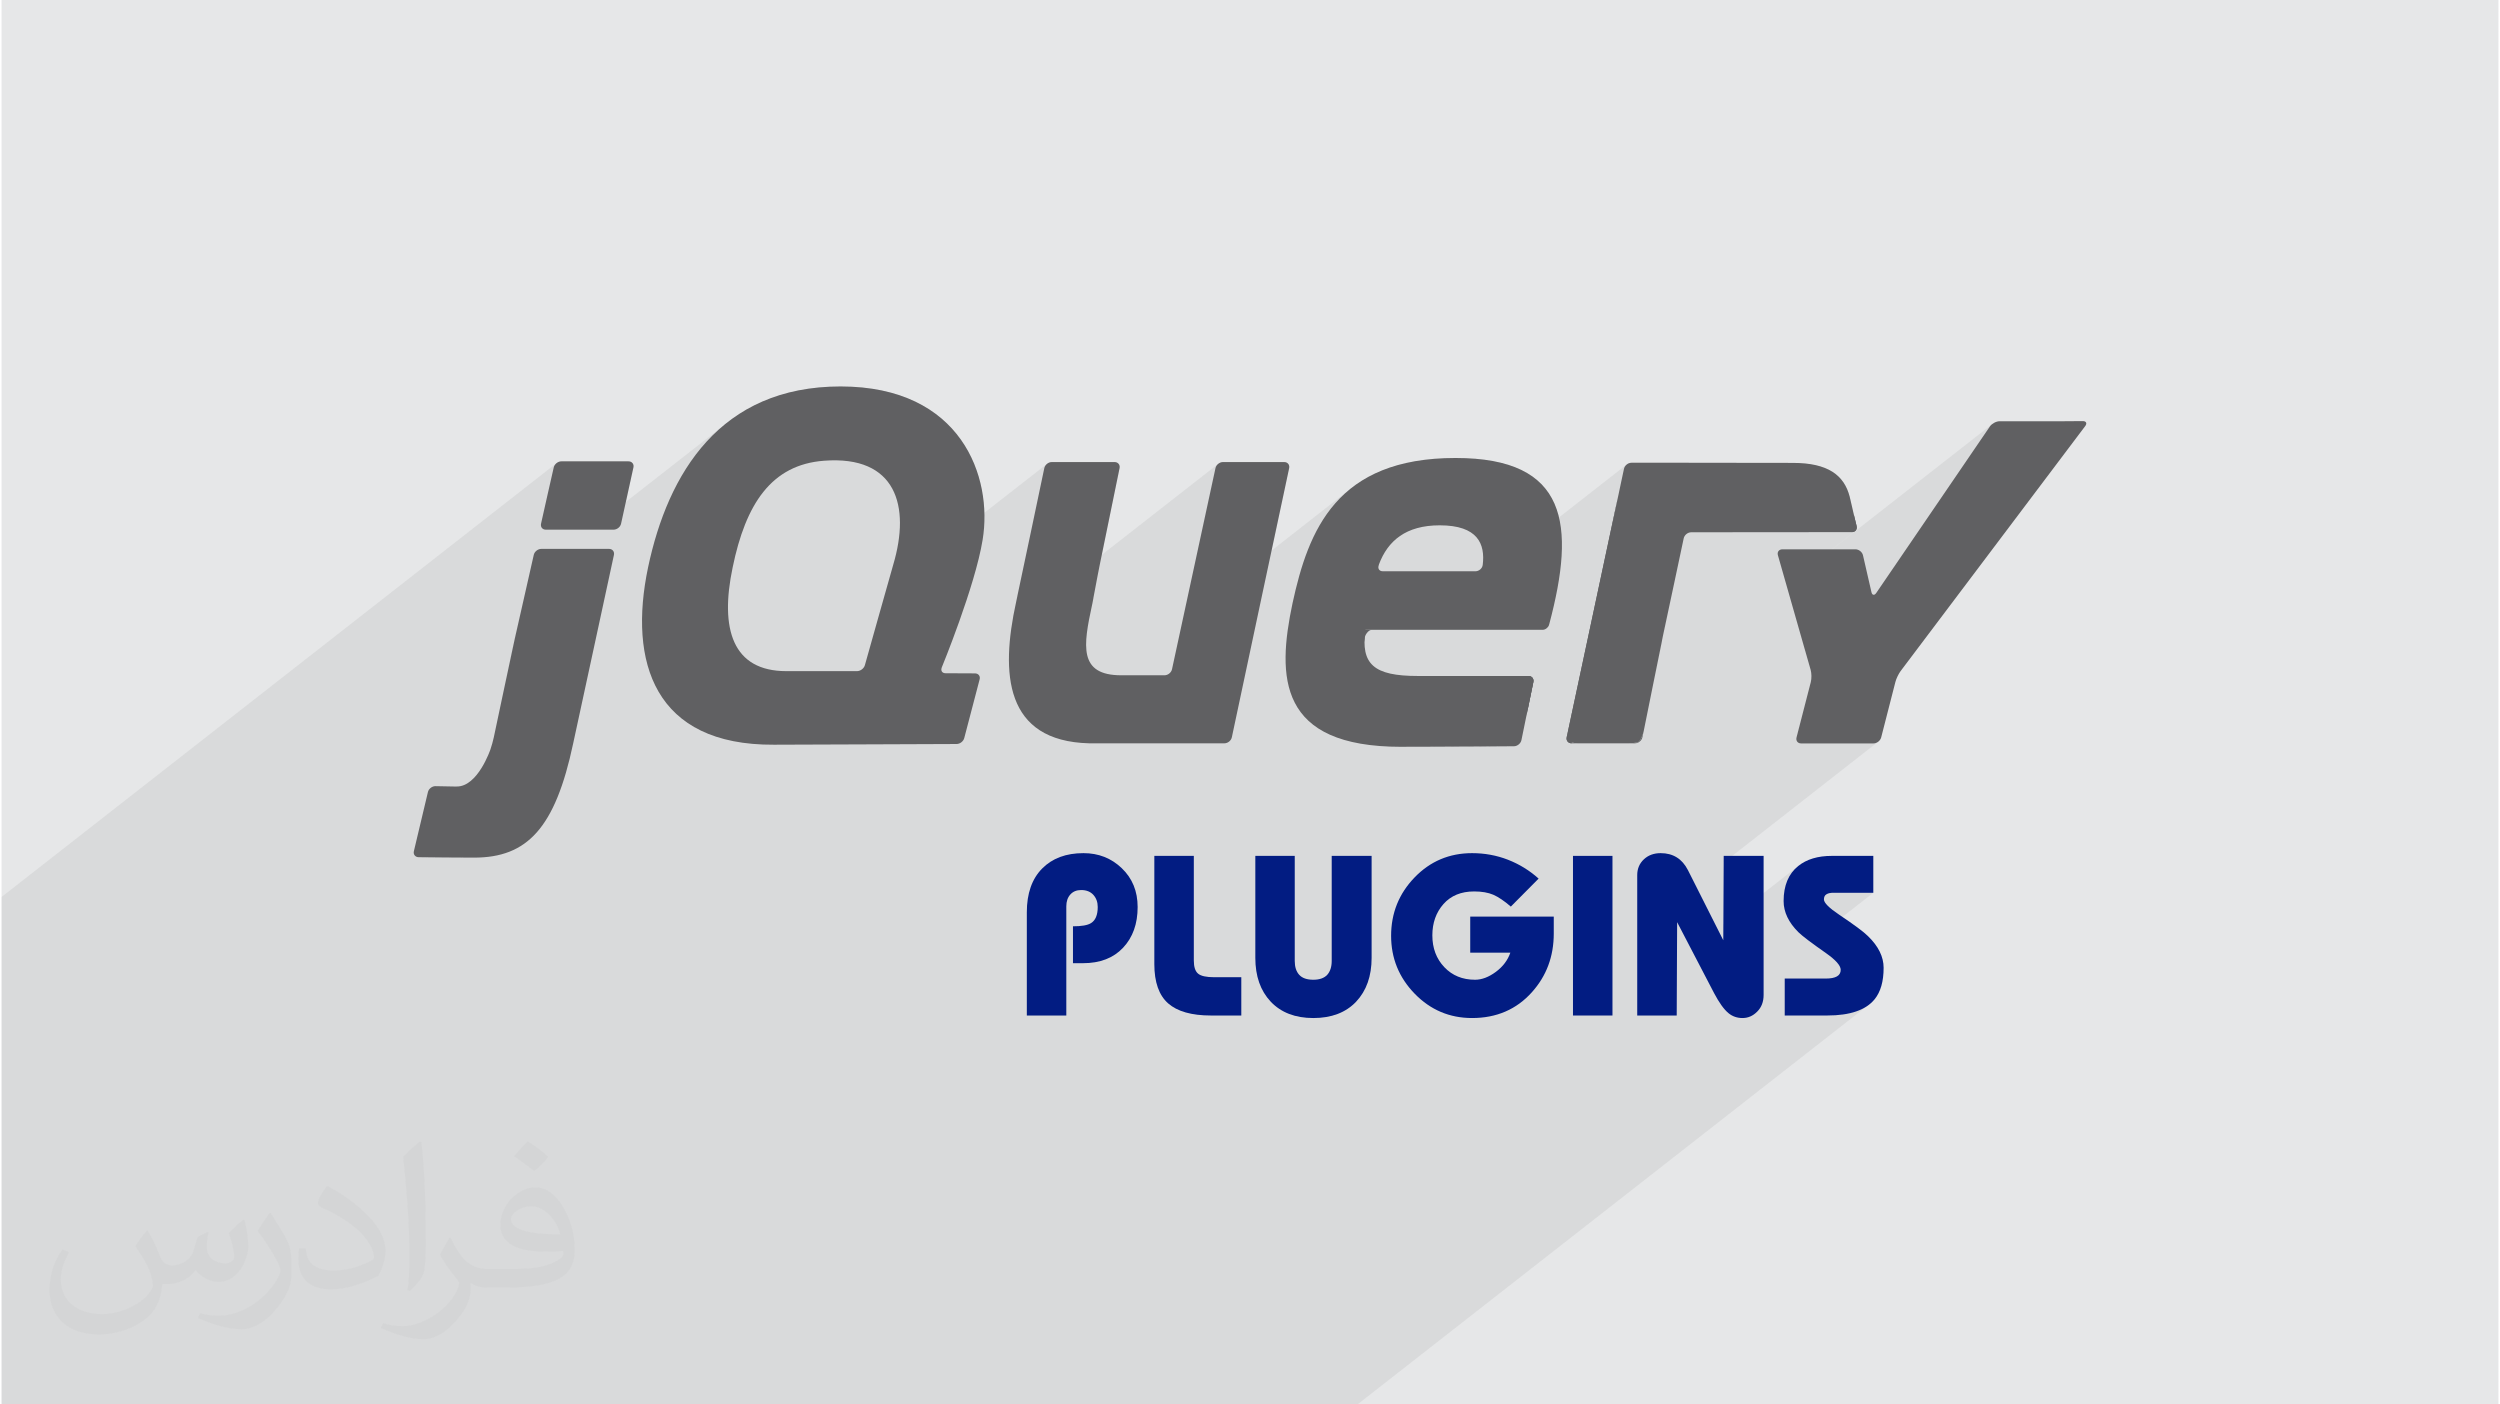 <?xml version="1.0" encoding="UTF-8"?>
<!DOCTYPE svg PUBLIC "-//W3C//DTD SVG 1.0//EN" "http://www.w3.org/TR/2001/REC-SVG-20010904/DTD/svg10.dtd">
<!-- Creator: CorelDRAW 2017 -->
<svg xmlns="http://www.w3.org/2000/svg" xml:space="preserve" width="356px" height="200px" version="1.0" shape-rendering="geometricPrecision" text-rendering="geometricPrecision" image-rendering="optimizeQuality" fill-rule="evenodd" clip-rule="evenodd"
viewBox="0 0 35600 20025"
 xmlns:xlink="http://www.w3.org/1999/xlink">
 <g id="Layer_x0020_1">
  <g id="_1904005925904">
   <path fill="#E6E7E8" d="M0 0l35600 0 0 20025 -35600 0 0 -20025z"/>
   <path fill="#373435" fill-opacity="0.078" d="M26687 12729l-897 701 20 15 61 44 67 48 75 53 49 35 42 35 36 32 30 31 23 29 16 27 10 25 3 24 -3 29 -10 26 -17 21 -735 575 572 0 117 -4 108 -10 99 -19 89 -25 80 -33 71 -40 -7262 5677 -969 0 -33 0 -460 0 -214 0 -302 0 -564 0 -77 0 -486 0 -146 0 -207 0 -79 0 -484 0 -218 0 -424 0 -37 0 -84 0 -219 0 -727 0 -131 0 -44 0 -12 0 -143 0 -572 0 -83 0 -179 0 -39 0 -1 0 -355 0 -64 0 -45 0 -6 0 -510 0 -152 0 -11 0 0 0 -1 0 -23 0 -5 0 -83 0 0 0 -10 0 0 0 -65 0 -486 0 -65 0 -6 0 -10 0 -3 0 0 0 -27 0 0 0 -27 0 0 0 0 0 -15 0 0 0 -14 0 0 0 -88 0 -1 0 -114 0 -34 0 -1 0 -31 0 -91 0 -134 0 -83 0 -47 0 -24 0 -12 0 -2 0 0 0 -92 0 -68 0 -34 0 0 0 0 0 0 0 -5 0 0 0 -1 0 0 0 0 0 -372 0 -1 0 -72 0 0 0 -149 0 -82 0 0 0 -214 0 -1 0 -180 0 0 0 -31 0 0 0 0 0 -3 0 -81 0 -34 0 0 0 0 0 -95 0 0 0 -12 0 -1 0 -40 0 -3 0 -9 0 0 0 -20 0 -1 0 -5 0 -40 0 -1 0 -17 0 -1 0 -1 0 -48 0 0 0 -16 0 0 0 -62 0 -1 0 0 0 -87 0 -3 0 -19 0 -9 0 -1 0 -1 0 -11 0 -1 0 -156 0 -84 0 -64 0 -20 0 -19 0 -132 0 -36 0 -89 0 -324 0 -35 0 -61 0 -53 0 -145 0 -56 0 -35 0 -1 0 -59 0 0 0 -29 0 -184 0 -180 0 -4 0 -35 0 -95 0 -80 0 -34 0 -12 0 0 0 -2 0 -199 0 -140 0 -54 0 -5 0 -19 0 -11 0 -4 0 -54 0 -23 0 -242 0 -556 0 -26 0 -125 0 -3 0 0 0 -5 0 -23 0 -217 0 -308 0 -306 0 -17 0 0 0 -19 0 -122 0 0 0 -10 0 -35 0 -3 0 -527 0 -88 0 -130 0 -779 0 -147 0 -36 0 0 0 0 0 -1 0 -291 0 0 0 -180 0 0 0 -133 0 -18 0 -80 0 -15 0 -132 0 -30 0 -145 0 -29 0 -176 0 -7 0 -16 0 -89 0 -3 0 -35 0 -68 0 -122 0 0 -14 0 -16 0 -100 0 -71 0 -1 0 -110 0 -487 0 -91 0 -3 0 -26 0 -3 0 -44 0 -66 0 -362 0 -51 0 -265 0 -19 0 -3 0 -28 0 -212 0 0 0 -66 0 -132 0 -361 0 0 0 -523 0 -101 0 0 0 0 0 -1 0 -139 0 -342 0 -24 0 -79 0 -30 0 -18 0 -104 0 -88 0 0 0 -29 0 -17 0 -181 0 0 0 -82 0 -248 0 0 0 -27 0 -167 0 -318 0 -72 0 -43 0 -28 0 -96 0 0 0 -140 0 0 0 -196 0 -28 0 -2 0 -33 0 -225 0 -75 0 -194 0 -2 0 -28 0 -108 0 0 0 -88 0 -52 0 -87 0 -330 0 -331 0 -1 0 -28 7913 -6186 15 -10 17 -8 18 -5 18 -2 41 0 109 0 153 0 176 0 176 0 154 0 108 0 41 0 18 2 15 5 13 8 11 10 8 13 5 15 2 16 -2 17 -1137 888 0 0 1137 -888 0 0 0 0 -4 17 -10 46 -14 64 -16 74 -17 73 -14 64 -10 46 -3 17 -4 17 -10 46 -6 28 1515 -1184 207 -135 227 -113 247 -91 267 -67 289 -42 310 -14 309 15 280 42 251 68 225 91 199 111 174 129 150 145 127 158 105 167 84 176 64 182 45 184 28 185 8 149 894 -698 15 -11 17 -8 17 -5 19 -2 38 0 102 0 143 0 164 0 165 0 143 0 102 0 38 0 18 2 15 5 14 8 10 11 9 12 5 15 2 16 -2 18 -6 29 -16 78 -23 110 -26 127 -25 126 -23 111 -16 77 -6 30 -6 30 -16 77 -23 111 -26 126 -25 127 -16 77 1660 -1297 15 -11 17 -8 18 -5 18 -2 37 0 99 0 140 0 160 0 160 0 140 0 99 0 37 0 -1156 904 0 0 1157 -904 17 2 16 5 13 8 11 11 8 12 5 15 1 16 -1 18 -5 21 -13 61 -20 95 -26 122 -31 146 -35 162 -36 173 -38 179 -38 179 -8 37 1201 -940 176 -110 199 -93 222 -76 247 -55 274 -35 303 -11 -2248 1757 0 0 2249 -1757 283 11 250 32 218 54 187 73 158 93 131 112 104 130 79 147 57 163 6 34 966 -755 16 -11 16 -8 18 -5 18 -2 32 0 84 0 120 0 137 0 136 0 120 0 84 0 32 0 3 0 7 0 10 0 11 0 11 0 10 0 7 0 3 0 31 0 81 0 115 1 131 0 132 0 115 0 81 0 31 0 33 0 89 0 124 1 143 0 143 0 125 0 88 0 34 0 175 8 151 24 129 40 107 54 88 69 70 82 52 96 37 108 1 3 2 10 3 14 4 16 3 15 4 14 2 10 1 4 1 7 5 19 6 27 0 0 8 31 0 0 7 31 6 28 0 0 5 19 0 0 1 7 0 0 2 7 5 19 6 26 7 31 8 30 6 27 5 18 1 7 0 0 2 18 -1 16 0 0 -4 14 -1 0 -7 13 0 0 -11 11 -980 766 1 2 2929 -2290 -15 14 -12 14 -18 27 -51 75 -80 117 -104 152 -123 180 -137 201 -146 214 -151 222 -152 221 -146 215 -137 201 -123 179 -103 152 -80 117 -52 76 -18 26 -10 13 -11 9 -999 781 12 40 30 105 22 81 15 51 6 19 4 19 3 20 2 23 1 23 0 23 -2 22 -2 21 -4 19 -9 34 -23 90 -33 126 -37 146 -37 145 -33 127 -23 90 -9 34 -2 17 1 16 4 14 8 13 10 11 13 7 15 5 17 2 45 0 116 0 165 0 190 0 189 0 165 0 116 0 45 0 18 -2 17 -5 17 -7 16 -11 -2203 1723 -5 884 1068 -835 -49 44 -42 50 -36 54 -30 60 -23 65 -16 71 -10 75 -3 81 3 59 10 57 17 57 23 56 30 55 14 21 506 -396 8 -5 10 -5 10 -5 11 -3 11 -3 12 -3 13 -1 14 -1 14 -1 573 0zm-317 -5562l0 0 0 0 0 0 0 0zm81 352l1 0 -1 0zm2947 -1513l0 0z"/>
   <g>
    <g>
     <path id="path286" fill="#606062" fill-rule="nonzero" d="M12690 8134c0,0 0,0 0,0 0,0 -191,675 -191,675 0,0 191,-675 191,-675z"/>
     <path id="path288" fill="#606062" fill-rule="nonzero" d="M13670 9600c0,0 -210,-1 -210,-1 0,0 210,1 210,1z"/>
     <path id="path290" fill="#606062" fill-rule="nonzero" d="M13616 10608c0,0 0,0 0,0 0,0 -1258,5 -1258,5 0,0 1258,-5 1258,-5l0 0z"/>
     <path id="path292" fill="#606062" fill-rule="nonzero" d="M13880 9601c0,0 -210,-1 -210,-1 0,0 210,1 210,1z"/>
     <path id="path294" fill="#606062" fill-rule="nonzero" d="M13726 10523c0,0 219,-836 219,-836 0,0 -219,836 -219,836 0,0 0,0 0,0z"/>
     <path id="path296" fill="#606062" fill-rule="nonzero" d="M18357 6675c0,0 -408,1918 -408,1918 0,0 408,-1918 408,-1918z"/>
     <path id="path298" fill="#606062" fill-rule="nonzero" d="M17308 6675c0,0 -310,1433 -310,1433 0,0 310,-1434 310,-1434 0,0 0,1 0,1z"/>
     <g>
      <path id="path300" fill="#606062" fill-rule="nonzero" d="M18287 6588c0,0 -872,0 -872,0 -49,0 -97,39 -107,86 0,0 -310,1434 -310,1434 0,0 -310,1434 -310,1434 -10,47 -58,86 -107,86 0,0 -529,0 -529,0 0,0 -88,0 -88,0 -612,0 -541,-423 -416,-1002 2,-6 3,-12 4,-18 0,0 14,-73 14,-73 1,-5 2,-9 2,-14 0,0 28,-148 28,-148 0,0 30,-159 30,-159 9,-49 23,-119 32,-163 0,0 141,-688 141,-688 0,0 141,-688 141,-688 10,-48 -22,-87 -71,-87 0,0 -895,0 -895,0 -49,0 -97,39 -107,87 0,0 -192,914 -192,914 0,0 -193,913 -193,913 0,1 0,1 0,2 0,0 -18,85 -18,85 -222,1013 -163,1978 1043,2009 20,0 35,0 35,0 0,0 1893,0 1893,0 48,0 96,-38 106,-86 0,0 408,-1919 408,-1919 0,0 409,-1918 409,-1918 10,-48 -22,-87 -70,-87l-1 0zm0 0l0 0 0 0z"/>
     </g>
     <g>
      <path id="path302" fill="#606062" fill-rule="nonzero" d="M21769 9638c49,0 80,38 71,86 0,0 -85,414 -85,414l14 -500zm0 0l0 0 0 0z"/>
     </g>
     <g>
      <path id="path304" fill="#606062" fill-rule="nonzero" d="M21670 10553c0,0 85,-415 85,-415 0,0 -85,415 -85,415 0,0 0,0 0,0l0 0zm0 0l0 0 0 0z"/>
     </g>
     <g>
      <path id="path306" fill="#606062" fill-rule="nonzero" d="M21564 10640c0,0 1,0 1,0 -257,2 -1029,8 -1609,8 706,0 1609,-8 1609,-8l-1 0zm0 0l0 0 0 0z"/>
     </g>
     <g>
      <path id="path308" fill="#606062" fill-rule="nonzero" d="M19435 9104c-1,-45 51,-123 99,-123 0,0 -109,-2 -109,-2 -49,494 10,125 10,125l0 0zm0 0l0 0 0 0z"/>
     </g>
     <path id="path310" fill="#606062" fill-rule="nonzero" d="M20035 10647c-6,0 -11,0 -17,1 6,-1 11,-1 17,-1z"/>
     <g>
      <path id="path312" fill="#606062" fill-rule="nonzero" d="M21769 9638c49,0 80,38 71,86 0,0 -85,414 -85,414 0,0 -14,68 -14,68l28 -568zm0 0l0 0 0 0z"/>
     </g>
     <path id="path314" fill="#606062" fill-rule="nonzero" d="M20448 10646c0,0 -3,0 -3,0 0,0 3,0 3,0z"/>
     <path id="path316" fill="#606062" fill-rule="nonzero" d="M20234 10647c0,0 -12,0 -12,0 0,0 12,0 12,0z"/>
     <path id="path318" fill="#606062" fill-rule="nonzero" d="M20169 10647c-7,0 -14,0 -21,0 7,0 14,0 21,0z"/>
     <path id="path320" fill="#606062" fill-rule="nonzero" d="M20102 10647c0,0 -18,0 -18,0 0,0 18,0 18,0z"/>
     <path id="path322" fill="#606062" fill-rule="nonzero" d="M20222 10647c-18,0 -36,0 -53,0 17,0 35,0 53,0z"/>
     <path id="path324" fill="#606062" fill-rule="nonzero" d="M20445 10646c-71,1 -142,1 -211,1 69,0 140,0 211,-1z"/>
     <g>
      <path id="path326" fill="#606062" fill-rule="nonzero" d="M21565 10640c0,0 0,0 0,0 -189,1 -654,5 -1117,6 463,-1 928,-5 1117,-6l0 0zm0 0l0 0 0 0z"/>
     </g>
     <g>
      <path id="path328" fill="#606062" fill-rule="nonzero" d="M21670 10553c0,0 71,-347 71,-347 0,0 -71,347 -71,347 0,0 0,0 0,0l0 0zm0 0l0 0 0 0z"/>
     </g>
     <path id="path330" fill="#606062" fill-rule="nonzero" d="M20148 10647c0,0 -46,0 -46,0 0,0 46,0 46,0z"/>
     <path id="path332" fill="#606062" fill-rule="nonzero" d="M20018 10648c0,0 -62,0 -62,0 0,0 62,0 62,0z"/>
     <path id="path334" fill="#606062" fill-rule="nonzero" d="M20084 10647c0,0 -49,0 -49,0 0,0 49,0 49,0z"/>
     <path id="path336" fill="#606062" fill-rule="nonzero" d="M7316 9114c0,0 136,-601 136,-601 0,0 -155,687 -155,687 0,0 -149,700 -149,700 0,0 131,-613 131,-613 10,-48 27,-125 37,-173z"/>
     <g>
      <path id="path338" fill="#606062" fill-rule="nonzero" d="M8939 6578c0,0 -958,0 -958,0 -49,0 -97,39 -108,86 0,0 -91,401 -91,401 0,0 -90,401 -90,401 -11,48 20,86 68,86 0,0 966,0 966,0 48,0 97,-38 107,-86 0,0 88,-401 88,-401 0,0 88,-401 88,-401 0,0 0,0 0,0 10,-47 -21,-86 -70,-86l0 0zm0 0l0 0 0 0z"/>
     </g>
     <path id="path340" fill="#606062" fill-rule="nonzero" d="M8731 7913c0,0 0,-1 0,-1 0,0 -281,1301 -281,1301 0,0 281,-1300 281,-1300z"/>
     <g>
      <path id="path342" fill="#606062" fill-rule="nonzero" d="M5946 12222c0,0 483,6 790,6 -233,0 -618,-4 -790,-6 0,0 0,0 0,0l0 0zm0 0l0 0 0 0z"/>
     </g>
     <path id="path344" fill="#606062" fill-rule="nonzero" d="M7588 7912c0,0 -136,601 -136,601 0,0 136,-601 136,-601z"/>
     <g>
      <path id="path346" fill="#606062" fill-rule="nonzero" d="M8661 7826c0,0 -966,0 -966,0 -48,0 -97,39 -107,86 0,0 -136,601 -136,601 0,0 -136,601 -136,601 -10,48 -27,125 -37,173 0,0 -131,613 -131,613 0,0 -130,614 -130,614 -10,47 -31,124 -47,169 0,0 -180,537 -484,531 -12,0 -25,0 -37,0 -147,-3 -263,-5 -263,-5 0,0 0,0 0,0 -48,-1 -97,37 -108,84 0,0 0,0 0,0 0,0 -100,421 -100,421 0,0 -100,421 -100,421 -12,47 19,86 67,87 172,2 557,6 791,6 758,0 1157,-420 1413,-1628 0,0 300,-1387 300,-1387 0,0 281,-1301 281,-1301 10,-47 -21,-86 -70,-86l0 0zm0 0l0 0 0 0z"/>
     </g>
     <g>
      <path id="path348" fill="#606062" fill-rule="nonzero" d="M22385 10598c-48,0 -80,-38 -70,-86 0,0 727,-3404 727,-3404l-657 3490zm0 0l0 0 0 0z"/>
     </g>
     <path id="path350" fill="#606062" fill-rule="nonzero" d="M23395 10512c0,0 294,-1453 294,-1453 0,0 -294,1453 -294,1453z"/>
     <path id="path352" fill="#606062" fill-rule="nonzero" d="M22326 10555c-6,-24 -3,-82 8,-129 0,0 345,-1616 345,-1616 0,0 -364,1702 -364,1702 -10,48 22,86 70,86 0,0 88,0 88,0 -48,0 -141,-19 -147,-43z"/>
     <path id="path354" fill="#606062" fill-rule="nonzero" d="M23337 10579c-26,11 -87,19 -136,19 0,0 88,0 88,0 49,0 96,-38 106,-86 0,0 17,-86 17,-86 -9,47 -48,142 -75,153z"/>
     <path id="path356" fill="#606062" fill-rule="nonzero" d="M23542 9786c0,0 130,-642 130,-642 0,1 0,1 0,2 0,0 -130,640 -130,640l0 0z"/>
     <g>
      <path id="path358" fill="#606062" fill-rule="nonzero" d="M26409 7336c0,0 40,165 40,165 11,48 -19,86 -68,86l28 -251zm0 0l0 0 0 0z"/>
     </g>
     <path id="path360" fill="#606062" fill-rule="nonzero" d="M23412 10426c0,0 130,-640 130,-640 0,0 -130,640 -130,640z"/>
     <path id="path362" fill="#606062" fill-rule="nonzero" d="M26370 7167c0,0 0,0 0,0 0,0 39,169 39,169 0,0 -39,-169 -39,-169z"/>
     <path id="path364" fill="#606062" fill-rule="nonzero" d="M23672 9144c9,-47 25,-124 35,-171 0,0 139,-649 139,-649 0,0 -157,735 -157,735 0,0 -17,85 -17,85l0 0z"/>
     <path id="path366" fill="#606062" fill-rule="nonzero" d="M23054 7052c-10,46 -22,104 -31,142 0,0 -344,1616 -344,1616 0,0 363,-1702 363,-1702 0,0 12,-56 12,-56z"/>
     <g>
      <path id="path368" fill="#606062" fill-rule="nonzero" d="M26449 7501c0,0 -40,-165 -40,-165 0,0 -39,-169 -39,-169 0,0 -20,-86 -20,-86 -79,-305 -309,-481 -809,-481 0,0 -779,-1 -779,-1 0,0 -717,-1 -717,-1 0,0 -62,0 -62,0 0,0 -745,0 -745,0 -48,0 -96,39 -106,87 0,0 0,0 0,0 0,0 -36,168 -36,168 0,0 -42,199 -42,199 0,0 -12,56 -12,56 0,0 -363,1702 -363,1702 0,0 -345,1616 -345,1616 -10,47 -14,105 -8,129 6,24 99,43 147,43 0,0 728,0 728,0 49,0 110,-8 137,-19 26,-11 65,-106 75,-153 0,0 129,-640 129,-640 0,0 130,-640 130,-640 0,-1 0,-1 0,-2 0,0 17,-85 17,-85 0,0 157,-735 157,-735 0,0 138,-650 138,-650 11,-47 58,-85 107,-85 0,0 2290,-2 2290,-2 49,0 79,-38 68,-86l0 0zm0 0l0 0 0 0z"/>
     </g>
     <path id="path370" fill="#606062" fill-rule="nonzero" d="M29398 6006c-49,0 -128,0 -177,0 0,0 -733,0 -733,0 -48,0 -110,33 -138,73 0,0 -1621,2375 -1621,2375 -27,40 -59,34 -69,-13 0,0 -120,-523 -120,-523 -10,-47 -59,-86 -107,-86 0,0 -1042,0 -1042,0 -49,0 -78,38 -64,85 0,0 467,1636 467,1636 13,46 14,123 2,170 0,0 -204,792 -204,792 -12,47 18,85 66,85 0,0 1031,0 1031,0 48,0 97,-38 110,-85 0,0 203,-792 203,-792 12,-47 46,-117 75,-156 0,0 2632,-3493 2632,-3493 29,-39 13,-70 -35,-70 0,0 -276,2 -276,2l0 0z"/>
     <g>
      <path id="path372" fill="#606062" fill-rule="nonzero" d="M21118 8055c0,0 0,-1 0,-1 -6,52 -55,91 -103,91 0,0 -1321,0 -1321,0 -46,0 -69,-31 -63,-69 1,-1 1,-2 2,-3 0,0 -1,0 -1,0 0,-2 0,-3 1,-4 0,0 2,-10 6,-23 126,-335 383,-556 866,-556 544,0 650,266 613,565l0 0zm-388 -1525c-1696,0 -2097,1029 -2323,2068 -225,1059 -206,2050 1549,2050 0,0 62,0 62,0 6,-1 12,-1 17,-1 0,0 49,0 49,0 0,0 18,0 18,0 0,0 46,0 46,0 7,0 14,0 21,0 17,0 35,0 53,0 0,0 12,0 12,0 70,0 140,0 211,-1 0,0 3,0 3,0 464,-1 929,-5 1117,-6 48,-1 95,-40 105,-87 0,0 71,-347 71,-347 0,0 14,-68 14,-68 0,0 85,-414 85,-414 10,-48 -22,-86 -71,-86 0,0 -1577,0 -1577,0 -628,0 -815,-167 -746,-658 0,0 2522,0 2522,0 0,0 0,1 0,1 1,0 2,-1 2,-1 40,0 77,-28 92,-65 3,-7 5,-14 6,-22 0,0 0,1 0,1 375,-1413 267,-2364 -1337,-2364l-1 0zm0 0l0 0 0 0z"/>
     </g>
     <g>
      <path id="path374" fill="#606062" fill-rule="nonzero" d="M12714 8049c0,0 -24,85 -24,85 0,0 0,0 0,0 0,0 -191,675 -191,675 0,0 -190,675 -190,675 -13,47 -64,85 -112,85 0,0 -1008,0 -1008,0 -765,0 -951,-598 -765,-1480 186,-903 551,-1464 1304,-1520 1028,-78 1234,645 986,1480l0 0zm691 1468c0,0 475,-1154 583,-1821 147,-892 -299,-2186 -2025,-2186 -1716,0 -2461,1235 -2745,2579 -284,1352 88,2539 1794,2529 0,0 1346,-5 1346,-5 0,0 1258,-5 1258,-5 49,0 98,-38 110,-85 0,0 219,-836 219,-836 13,-47 -17,-85 -65,-86 0,0 -210,-1 -210,-1 0,0 -210,-1 -210,-1 -42,0 -65,-27 -60,-62 1,-7 2,-13 5,-20l0 0zm0 0l0 0 0 0z"/>
     </g>
     <path id="path376" fill="#606062" fill-rule="nonzero" d="M21899 8744c0,32 -26,58 -58,58 -32,0 -58,-26 -58,-58 0,-31 26,-57 58,-57 32,0 58,26 58,57z"/>
    </g>
    <path fill="#021C82" fill-rule="nonzero" d="M16198 12932c0,240 -69,433 -208,581 -138,147 -329,220 -571,220l-143 0 0 -526c124,0 210,-15 258,-46 63,-39 95,-116 95,-229 0,-70 -21,-127 -62,-173 -42,-46 -100,-69 -174,-69 -65,0 -117,21 -155,64 -38,42 -57,99 -57,168l0 1557 -563 0 0 -1472c0,-268 73,-476 218,-623 145,-147 341,-220 590,-220 214,0 396,71 546,215 151,144 226,329 226,553z"/>
    <path id="1" fill="#021C82" fill-rule="nonzero" d="M17676 14479l-432 0c-277,0 -480,-58 -611,-173 -131,-116 -197,-302 -197,-560l0 -1543 563 0 0 1491c0,92 20,154 61,188 40,34 117,51 230,51l386 0 0 546z"/>
    <path id="2" fill="#021C82" fill-rule="nonzero" d="M19534 13656c0,262 -74,470 -221,626 -147,155 -351,233 -610,233 -257,0 -460,-78 -607,-233 -147,-156 -220,-364 -220,-626l0 -1453 562 0 0 1498c0,85 21,151 64,198 42,46 109,70 201,70 89,0 155,-24 198,-70 42,-47 64,-113 64,-198l0 -1498 569 0 0 1453z"/>
    <path id="3" fill="#021C82" fill-rule="nonzero" d="M22131 13311c0,326 -104,604 -311,835 -220,246 -505,369 -854,369 -320,0 -593,-116 -817,-346 -225,-231 -337,-507 -337,-826 0,-325 112,-602 335,-833 223,-231 497,-346 819,-346 179,0 350,31 512,94 163,64 308,153 437,269l-396 399c-94,-81 -177,-137 -250,-169 -73,-31 -164,-47 -273,-47 -186,0 -331,60 -437,179 -106,120 -159,269 -159,447 0,183 57,334 171,454 113,119 259,179 438,179 96,0 194,-37 296,-112 101,-75 170,-166 207,-274l-572 0 0 -514 1191 0 0 242z"/>
    <path id="4" fill="#021C82" fill-rule="nonzero" d="M22968 14479l-563 0 0 -2276 563 0 0 2276z"/>
    <path id="5" fill="#021C82" fill-rule="nonzero" d="M25123 14185c0,98 -30,177 -91,238 -61,62 -131,92 -210,92 -76,0 -143,-23 -199,-69 -66,-54 -134,-150 -206,-286l-527 -1012 -6 1331 -563 0 0 -2001c0,-92 32,-167 95,-226 63,-59 143,-88 239,-88 176,0 306,80 389,242l504 1000 6 -1203 569 0 0 1982z"/>
    <path id="6" fill="#021C82" fill-rule="nonzero" d="M26834 13799c0,194 -43,343 -128,448 -126,155 -352,232 -677,232l-605 0 0 -527 585 0c142,0 213,-41 213,-124 0,-61 -70,-140 -209,-238 -210,-147 -340,-246 -393,-298 -141,-140 -212,-288 -212,-445 0,-222 70,-389 209,-500 120,-96 279,-144 478,-144l592 0 0 526 -573 0c-39,0 -71,7 -95,22 -24,14 -36,38 -36,73 0,48 73,121 219,219 212,142 348,243 409,304 149,144 223,295 223,452z"/>
   </g>
   <path fill="#373435" fill-opacity="0.031" d="M2082 17547c68,103 112,202 155,312 32,64 49,183 199,183 44,0 107,-14 163,-45 63,-33 111,-83 136,-159l60 -202 146 -72 10 10c-20,76 -25,149 -25,206 0,169 146,233 262,233 68,0 129,-33 129,-95 0,-80 -34,-216 -78,-338 68,-68 136,-136 214,-191l12 6c34,144 53,286 53,381 0,93 -41,196 -75,264 -70,132 -194,237 -344,237 -114,0 -241,-57 -328,-163l-5 0c-82,102 -209,194 -412,194l-63 0c-10,134 -39,229 -83,314 -121,237 -480,404 -818,404 -470,0 -706,-272 -706,-633 0,-223 73,-431 185,-578l92 38c-70,134 -117,261 -117,385 0,338 275,499 592,499 294,0 658,-187 724,-404 -25,-237 -114,-349 -250,-565 41,-72 94,-144 160,-221l12 0zm5421 -1274c99,62 196,136 291,220 -53,75 -119,143 -201,203 -95,-77 -190,-143 -287,-213 66,-74 131,-146 197,-210zm51 926c-160,0 -291,105 -291,183 0,167 320,219 703,217 -48,-196 -216,-400 -412,-400zm-359 895c208,0 390,-6 529,-41 155,-40 286,-118 286,-172 0,-14 0,-31 -5,-45 -87,8 -187,8 -274,8 -282,0 -498,-64 -583,-222 -21,-44 -36,-93 -36,-149 0,-153 66,-303 182,-406 97,-85 204,-138 313,-138 197,0 354,158 464,408 60,136 101,293 101,491 0,132 -36,243 -118,326 -153,148 -435,204 -867,204l-196 0 0 0 -51 0c-107,0 -184,-19 -245,-66l-10 0c3,25 5,49 5,72 0,97 -32,221 -97,320 -192,286 -400,410 -580,410 -182,0 -405,-70 -606,-161l36 -70c65,27 155,45 279,45 325,0 752,-313 805,-618 -12,-25 -34,-58 -65,-93 -95,-113 -155,-208 -211,-307 48,-95 92,-171 133,-240l17 -2c139,283 265,446 546,446l44 0 0 0 204 0zm-1408 299c24,-130 26,-276 26,-413l0 -202c0,-377 -48,-926 -87,-1283 68,-74 163,-160 238,-218l22 6c51,450 63,971 63,1452 0,126 -5,249 -17,340 -7,114 -73,200 -214,332l-31 -14zm-1449 -596c7,177 94,317 398,317 189,0 349,-49 526,-134 32,-14 49,-33 49,-49 0,-111 -85,-258 -228,-392 -139,-126 -323,-237 -495,-311 -59,-25 -78,-52 -78,-77 0,-51 68,-158 124,-235l19 -2c197,103 417,256 580,427 148,157 240,316 240,489 0,128 -39,249 -102,361 -216,109 -446,192 -674,192 -277,0 -466,-130 -466,-436 0,-33 0,-84 12,-150l95 0zm-501 -503l172 278c63,103 122,215 122,392l0 227c0,183 -117,379 -306,573 -148,132 -279,188 -400,188 -180,0 -386,-56 -624,-159l27 -70c75,20 162,37 269,37 342,-2 692,-252 852,-557 19,-35 26,-68 26,-91 0,-35 -19,-74 -34,-109 -87,-165 -184,-315 -291,-454 56,-88 112,-173 173,-257l14 2z"/>
  </g>
 </g>
</svg>
